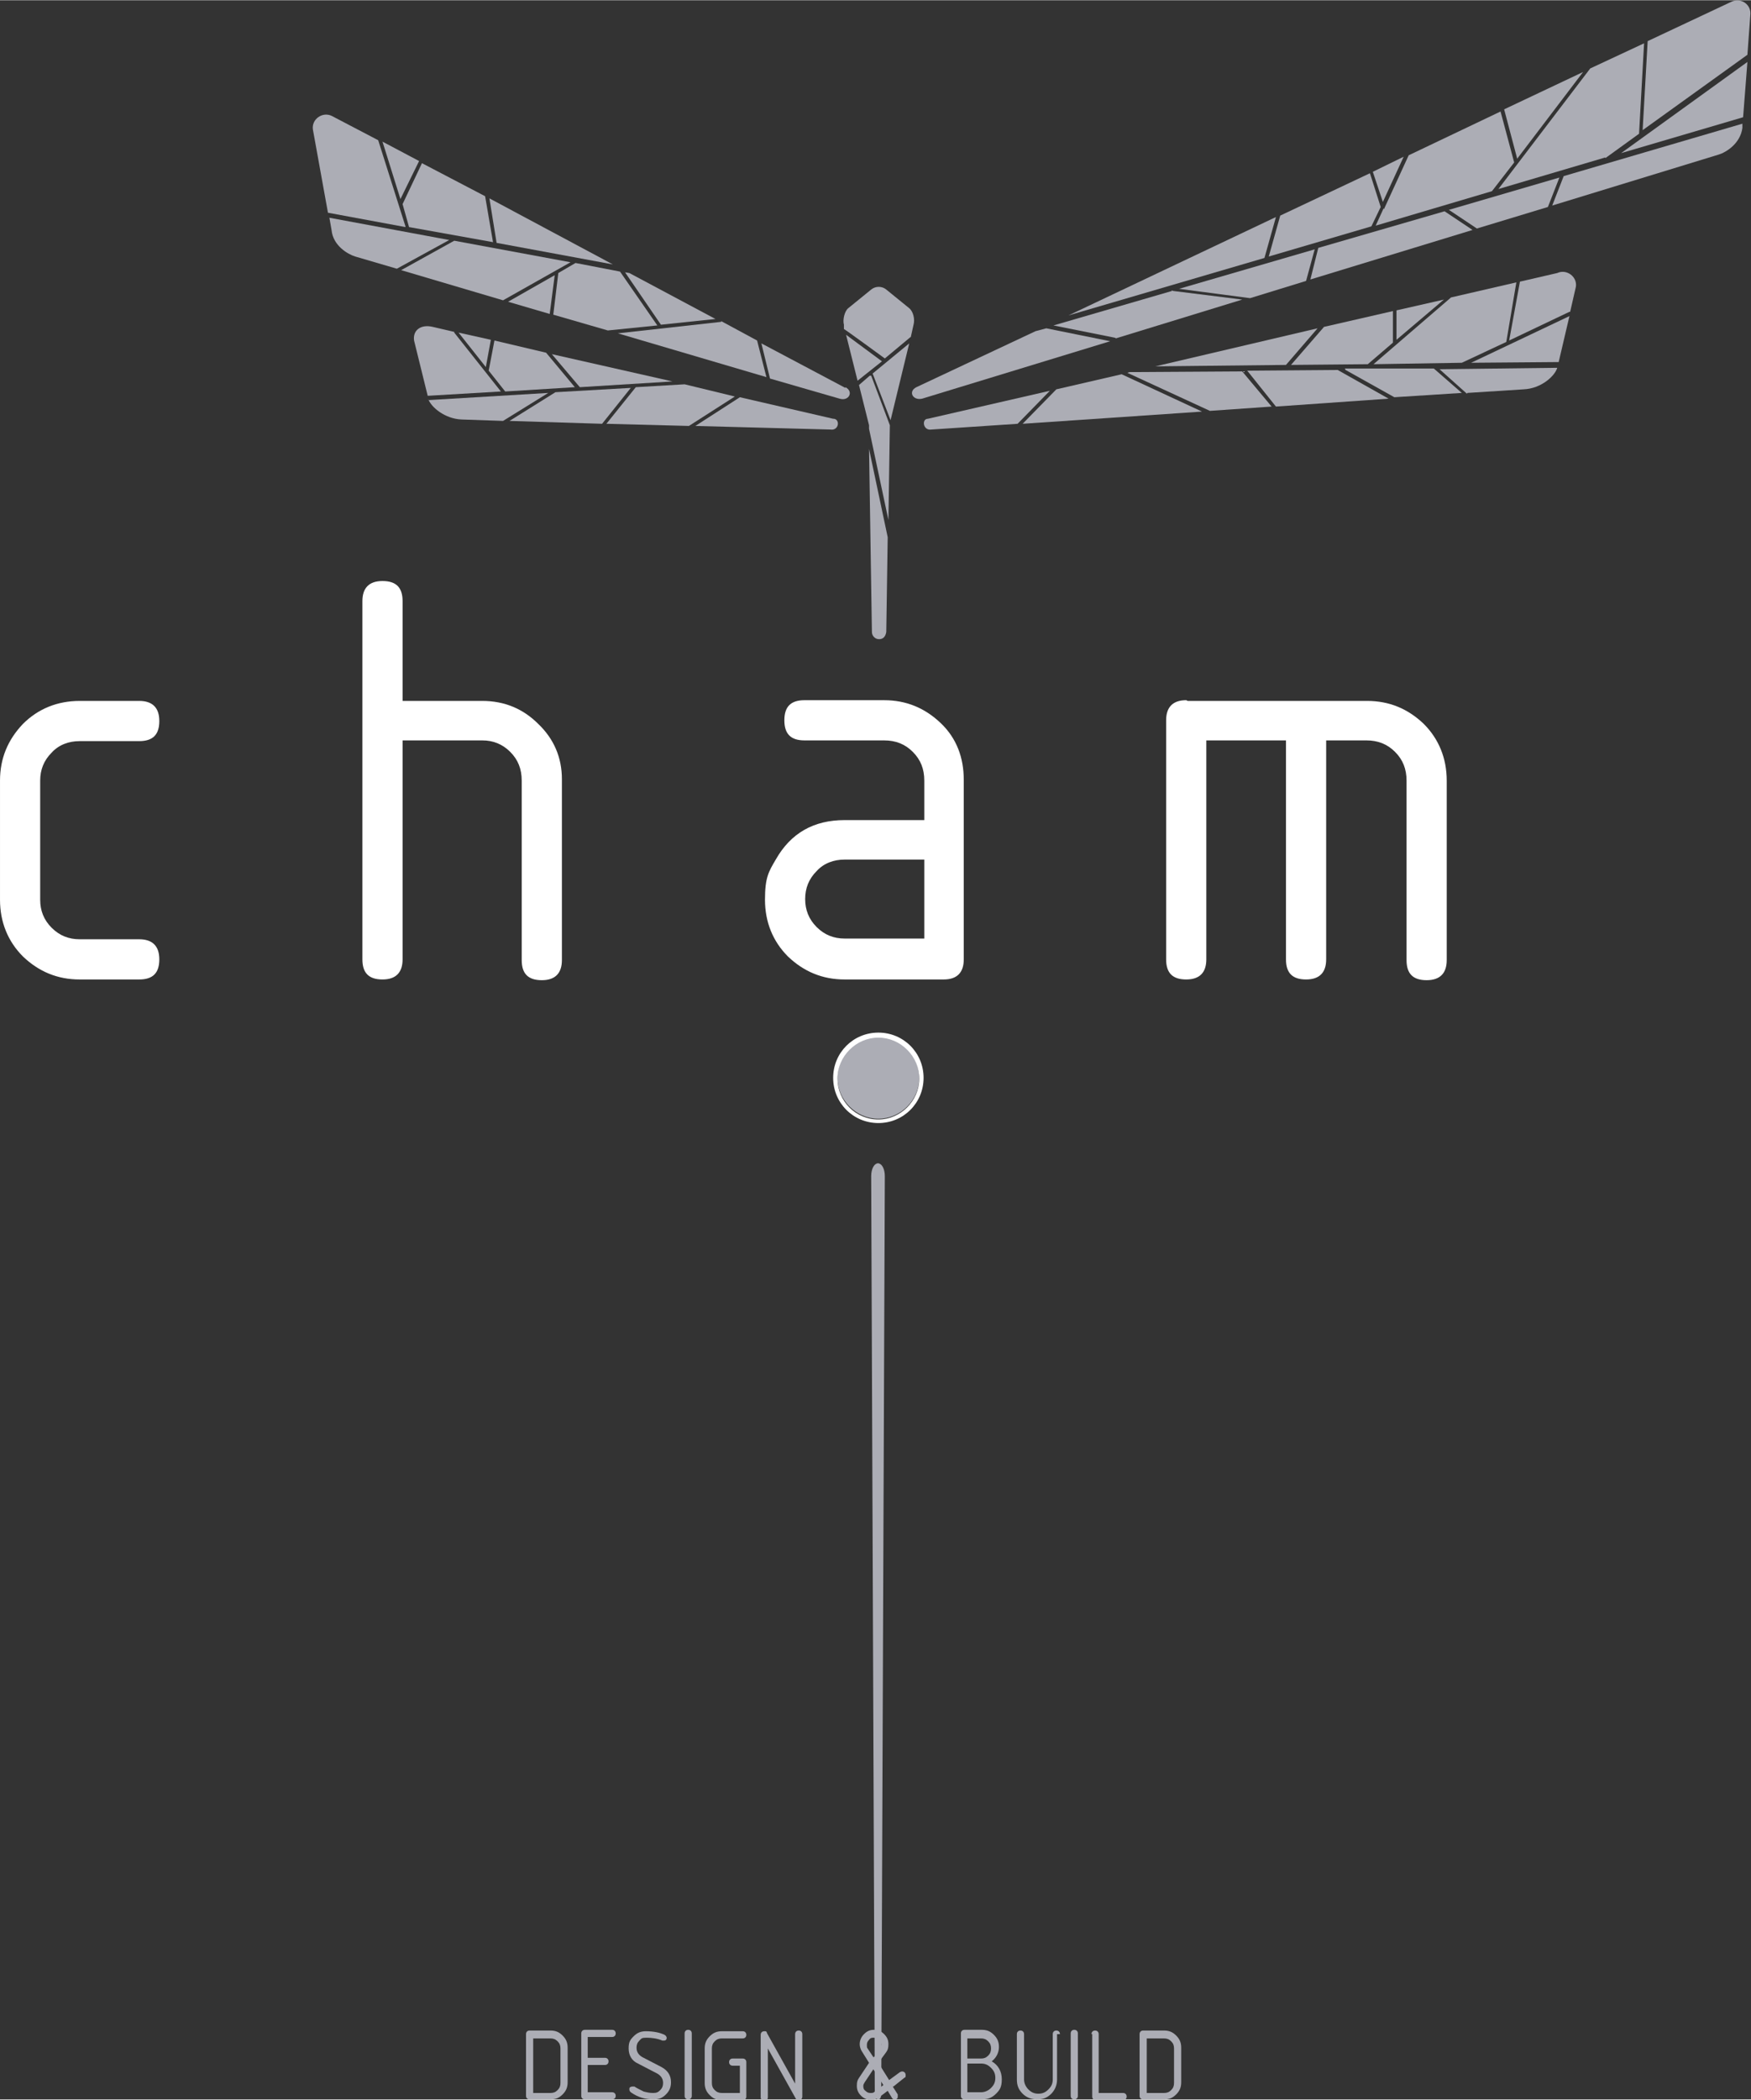 <svg xmlns="http://www.w3.org/2000/svg" id="Layer_1" width="86.1mm" height="103.2mm" viewBox="0 0 244 292.4"><rect x="0" y="0" width="244" height="292.4" fill="#333333" stroke="none"/><defs><style>.cls-1{fill:#acadb5;}.cls-1,.cls-2{stroke-width:0px;}.cls-2{fill:#fff;}</style></defs><path class="cls-2" d="m5.6,108.7v16.6c0,1.5.5,2.8,1.6,3.9,1.1,1.1,2.4,1.6,3.9,1.6h8.3c1.8,0,2.8.9,2.8,2.8s-.9,2.8-2.8,2.8h-8.3c-3.1,0-5.7-1.1-7.9-3.2-2.1-2.1-3.2-4.8-3.2-7.9v-16.6c0-3.1,1.1-5.7,3.2-7.9,2.1-2.1,4.8-3.2,7.9-3.2h8.3c1.8,0,2.8.9,2.8,2.8s-.9,2.8-2.8,2.8h-8.3c-1.5,0-2.9.5-3.9,1.6-1.1,1.1-1.6,2.4-1.6,3.9"></path><path class="cls-2" d="m50.5,83.7c0-1.8.9-2.8,2.8-2.8s2.8.9,2.8,2.8v13.9h11.1c3.1,0,5.7,1.1,7.8,3.2,2.2,2.1,3.3,4.7,3.3,7.7v25.2c0,1.8-.9,2.8-2.8,2.8s-2.8-.9-2.8-2.8v-25c0-1.6-.5-2.9-1.6-4-1.1-1.1-2.4-1.6-3.9-1.6h-11.1v30.5c0,1.8-.9,2.8-2.8,2.8s-2.8-.9-2.8-2.8v-50Z"></path><path class="cls-2" d="m117.7,136.4c-3.1,0-5.7-1.1-7.9-3.2-2.1-2.1-3.2-4.8-3.2-7.9s.5-3.9,1.5-5.6c2.1-3.7,5.3-5.5,9.6-5.5h11.1v-5.5c0-1.6-.5-2.9-1.6-4-1.1-1.1-2.4-1.6-4-1.6h-11.1c-1.9,0-2.8-.9-2.8-2.8s.9-2.8,2.8-2.8h11.1c3.1,0,5.7,1.1,7.9,3.2,2.2,2.1,3.2,4.8,3.2,7.9v25c0,1.8-.9,2.8-2.8,2.8h-13.9Zm11.1-16.7h-11.1c-1.5,0-2.9.5-3.9,1.6-1.1,1.1-1.6,2.4-1.6,3.9s.5,2.8,1.6,3.9c1.1,1.1,2.4,1.6,3.9,1.6h11.1v-11.1Z"></path><path class="cls-2" d="m165.5,97.6h25c3.1,0,5.7,1.1,7.9,3.2,2.1,2.1,3.2,4.8,3.2,7.9v25c0,1.8-.9,2.8-2.8,2.8s-2.8-.9-2.8-2.8v-25c0-1.6-.5-2.9-1.6-4-1.1-1.1-2.4-1.6-4-1.6h-5.6v30.5c0,1.8-.9,2.8-2.8,2.8s-2.8-.9-2.8-2.8v-30.5h-11.1v30.5c0,1.8-.9,2.8-2.8,2.8s-2.8-.9-2.8-2.8v-33.3c0-1.8.9-2.8,2.8-2.8"></path><path class="cls-1" d="m122.4,144.4c-3.2,0-5.7,2.6-5.7,5.7s2.6,5.7,5.7,5.7,5.7-2.6,5.7-5.7-2.6-5.7-5.7-5.7"></path><path class="cls-2" d="m122.4,143.8c-3.5,0-6.3,2.8-6.3,6.3s2.8,6.3,6.3,6.3,6.3-2.8,6.3-6.3-2.8-6.3-6.3-6.3m0,12.1c-3.2,0-5.7-2.6-5.7-5.7s2.6-5.7,5.7-5.7,5.7,2.6,5.7,5.7-2.6,5.7-5.7,5.7"></path><polygon class="cls-1" points="177.8 30.2 148.9 43.9 176.2 35.9 177.8 30.2"></polygon><polygon class="cls-1" points="195.6 21.8 191.3 23.9 192.7 28.1 195.6 21.8"></polygon><path class="cls-1" d="m211.4,22.1l9.2-12.1-11,5.2s0,0,0,0l1.8,6.8Z"></path><path class="cls-1" d="m243.5,7.6l.4-5.5c.2-1.5-1.3-2.5-2.6-1.9l-11.7,5.5-.7,12.4,14.6-10.5Z"></path><path class="cls-1" d="m192.8,29l-1.1,2.4,16.2-4.8,3.1-4-1.9-7.1-12.8,6.1-3.4,7.4s0,0,0,.1"></path><path class="cls-1" d="m223.7,22s0,0,0,0l4.7-3.4.7-12.6-7.5,3.5-12.8,16.8,14.9-4.4Z"></path><path class="cls-1" d="m144.3,46.1l-16.6,7.8c-1.2.6-.5,1.9.8,1.6l26.2-8-8.9-1.8-1.5.4Z"></path><polygon class="cls-1" points="191.1 31.5 192.4 28.8 190.9 24.1 178.4 30 176.8 35.7 191.1 31.5"></polygon><path class="cls-1" d="m216.3,28.6l23.2-7.1c1-.3,3-1.5,3.3-3.7v-.6s-24.9,7.3-24.9,7.3l-1.6,4.1Z"></path><path class="cls-1" d="m225.9,21.3l17-5s0,0,0,0l.6-7.7-17.6,12.7Z"></path><polygon class="cls-1" points="201.9 29.2 205.8 31.8 215.7 28.8 217.3 24.7 201.9 29.2"></polygon><polygon class="cls-1" points="183.2 34.7 164.3 40.2 174.2 41.5 182 39.1 183.2 34.7"></polygon><path class="cls-1" d="m163.3,40.5l-16.5,4.8,8.5,1.7c0,0,.1,0,.2.1l17.6-5.4-9.6-1.2c0,0-.1,0-.2-.1"></path><polygon class="cls-1" points="183.7 34.5 182.6 38.9 205.2 32 201.3 29.4 183.7 34.5"></polygon><polygon class="cls-1" points="190.6 50.7 194.1 47.7 194.1 43.3 184.5 45.5 179.9 50.8 190.6 50.7"></polygon><polygon class="cls-1" points="157.4 51.8 157.1 51.9 168.6 57.2 177.2 56.6 173.1 51.7 157.4 51.8"></polygon><polygon class="cls-1" points="201.2 41.7 194.6 43.2 194.6 47.3 201.2 41.7"></polygon><polygon class="cls-1" points="173.8 51.6 177.8 56.6 193.5 55.5 186.4 51.5 173.8 51.6"></polygon><path class="cls-1" d="m187.5,51.5l6.8,3.8s0,0,0,0l9.4-.6-3.9-3.4h-12.4Z"></path><polygon class="cls-1" points="217.2 50.4 218.7 44 205 50.5 217.2 50.4"></polygon><polygon class="cls-1" points="147.2 54.2 142.5 59 167.5 57.3 156.3 52.1 147.2 54.2"></polygon><polygon class="cls-1" points="203.7 50.5 209.9 47.6 211.3 39.3 202.2 41.4 191.4 50.7 203.7 50.5"></polygon><path class="cls-1" d="m129.3,58.3c-.9,0-.7,1.7.5,1.5l12-.8,4.5-4.6-17,3.9Z"></path><path class="cls-1" d="m204.5,54.7l7.8-.5c2.5-.1,4.4-1.9,4.7-3l-16.4.2,3.8,3.4Z"></path><path class="cls-1" d="m218.8,43.4l.8-3.5c.2-1.4-1.3-2.5-2.6-1.9l-5.2,1.2-1.5,8.2,8.4-4Z"></path><polygon class="cls-1" points="183.6 45.7 161 51 179.2 50.8 183.6 45.7"></polygon><path class="cls-1" d="m56.5,31.5l-3.8-12-6.5-3.4c-1.3-.6-2.8.5-2.6,1.9l2.1,11.6s0,0,0,0l10.8,2Z"></path><polygon class="cls-1" points="92.1 45.2 99.7 44.4 87.7 38 87.1 37.9 92.1 45.2"></polygon><path class="cls-1" d="m117.8,54l-11.7-6.2,1.2,4.9,9.7,2.8c1.3.4,2-1,.8-1.6"></path><polygon class="cls-1" points="85.4 36.8 68.2 27.6 69.2 33.8 85.4 36.8"></polygon><path class="cls-1" d="m100.5,44.8s0,0,0,0l-14.4,1.6,20.7,6.1-1.3-5.1-5-2.7Z"></path><polygon class="cls-1" points="86.4 37.8 80.2 36.6 77.8 38 77.1 43.8 84.7 46 91.6 45.3 86.4 37.8"></polygon><polygon class="cls-1" points="70.8 42 76.6 43.7 77.3 38.3 70.8 42"></polygon><polygon class="cls-1" points="63.3 33.5 55.9 37.6 70.1 41.8 79.5 36.5 63.3 33.5"></polygon><path class="cls-1" d="m45.9,30.3l.3,1.7c.2,2.2,2.3,3.4,3.3,3.7l5.8,1.7,7.3-4-16.7-3.1Z"></path><polygon class="cls-1" points="57 31.6 68.7 33.7 67.6 27.3 58.8 22.7 56.1 28.4 57 31.6"></polygon><polygon class="cls-1" points="58.4 22.4 53.3 19.7 55.8 27.7 58.4 22.4"></polygon><polygon class="cls-1" points="70.4 54.5 80.1 53.9 76.1 49.1 68.9 47.4 68.1 51.6 70.4 54.5"></polygon><polygon class="cls-1" points="93.7 53.1 76.9 49.3 80.8 53.9 93.7 53.1"></polygon><polygon class="cls-1" points="68.4 47.3 63.9 46.3 67.7 51.1 68.4 47.3"></polygon><path class="cls-1" d="m116.1,58.3l-13-3-6.2,4,18.8.5c1.2.2,1.4-1.4.5-1.5"></path><path class="cls-1" d="m63.3,46.4c0,0,0-.1,0-.2l-3-.7c-1.7-.4-2.8.5-2.6,1.9l1.9,7.7,10.2-.6-6.5-8.2Z"></path><polygon class="cls-1" points="95.4 53.5 88.6 53.9 84.5 59 96 59.3 102.4 55.2 95.4 53.5"></polygon><polygon class="cls-1" points="77.4 54.6 71 58.6 83.9 59 87.9 54 77.4 54.6"></polygon><path class="cls-1" d="m59.7,55.6c.4,1.1,2.3,2.7,4.6,2.8l5.8.2,6.3-3.9-16.7,1Z"></path><path class="cls-1" d="m126.9,47l.4-1.8c.2-.7,0-1.8-.6-2.3l-3.2-2.6c-.6-.5-1.5-.5-2.1,0l-3.2,2.6c-.5.4-.8,1.6-.6,2.3v.6c.1,0,5.7,4.1,5.7,4.1l3.6-3Z"></path><polygon class="cls-1" points="124.1 58.5 126.7 47.8 121.6 52 124.1 58.5"></polygon><path class="cls-1" d="m121.2,52.3l-1.5,1.3,1.4,5.6h0v.5s2.7,12.7,2.7,12.7l.2-13.2s0,0,0,0l-2.6-6.9Z"></path><polygon class="cls-1" points="117.9 46.6 119.5 53 122.9 50.3 117.9 46.6"></polygon><path class="cls-1" d="m121.5,88c0,.5.4,1,1,1s.9-.4,1-1l.2-13.2-2.6-12.3.4,25.5Z"></path><path class="cls-1" d="m122.4,162c-.6,0-1,.8-1,1.8l.5,127.8c0,.5.2.8.5.8s.4-.4.4-.8l.5-127.8c0-1-.4-1.8-1-1.8"></path><path class="cls-1" d="m73.3,283.3c0-.3.2-.5.5-.5h2.9c.7,0,1.2.2,1.7.7.5.5.7,1,.7,1.7v4.8c0,.7-.2,1.2-.7,1.7-.5.5-1,.7-1.7.7h-2.9c-.3,0-.5-.2-.5-.5v-8.7Zm1,.5v7.7h2.4c.4,0,.7-.1,1-.4.3-.3.4-.6.4-1v-4.8c0-.4-.1-.7-.4-1-.3-.3-.6-.4-1-.4h-2.4Z"></path><path class="cls-1" d="m81,291.9v-8.7c0-.3.2-.5.5-.5h3.8c.3,0,.5.2.5.5s-.2.5-.5.5h-3.4v2.9h2.4c.3,0,.5.2.5.5s-.2.5-.5.5h-2.4v3.8h3.4c.3,0,.5.2.5.5s-.2.5-.5.5h-3.8c-.3,0-.5-.2-.5-.5Z"></path><path class="cls-1" d="m93.5,290c0,.7-.2,1.2-.7,1.7-.5.5-1,.7-1.7.7-1.2,0-2.2-.3-3.2-1-.1-.1-.2-.2-.2-.4s0-.2.1-.3c0,0,.2-.1.3-.1s.2,0,.3,0c.3.2.7.4,1.3.7.4.1.8.2,1.3.2s.7-.1,1-.4c.3-.3.4-.6.4-1,0-.6-.3-1-.8-1.3l-2.7-1.4c-.9-.4-1.3-1.2-1.3-2.1s.2-1.2.7-1.7,1-.7,1.7-.7c1.1,0,2,.2,2.6.5.2.1.3.3.3.4s0,.2-.1.3-.2.1-.3.1-.1,0-.2,0c-.7-.3-1.5-.4-2.2-.4s-.7.1-1,.4c-.3.3-.4.6-.4,1,0,.6.3,1,.8,1.3l2.7,1.4c.9.5,1.3,1.2,1.3,2.1Z"></path><path class="cls-1" d="m95.9,292.4c-.3,0-.5-.2-.5-.5v-8.7c0-.3.2-.5.5-.5s.5.2.5.5v8.7c0,.3-.2.5-.5.5Z"></path><path class="cls-1" d="m100.7,291.5h2.4v-3.8h-1c-.3,0-.5-.2-.5-.5s.2-.5.5-.5h1.4c.3,0,.5.2.5.5v4.8c0,.3-.2.5-.5.5h-2.9c-.7,0-1.2-.2-1.7-.7-.5-.5-.7-1-.7-1.7v-4.8c0-.7.2-1.2.7-1.7.5-.5,1-.7,1.7-.7h2.9c.3,0,.5.2.5.5s-.2.5-.5.5h-2.9c-.4,0-.7.1-1,.4-.3.3-.4.6-.4,1v4.8c0,.4.1.7.4,1s.6.4,1,.4Z"></path><path class="cls-1" d="m110.8,290.1v-6.8c0-.3.2-.5.5-.5s.5.2.5.5v8.7c0,.3-.2.5-.5.5s-.3,0-.4-.2l-3.9-7v6.8c0,.3-.2.5-.5.5s-.5-.2-.5-.5v-8.7c0-.3.2-.5.5-.5s.3,0,.4.3l3.9,7Z"></path><path class="cls-1" d="m124.4,290.6l.7,1.1c0,0,0,.2,0,.3,0,.1,0,.2-.1.3s-.2.1-.3.1-.3,0-.4-.2l-.6-1-1.2.9c-.3.2-.7.4-1.1.4s-1-.2-1.4-.6-.6-.8-.6-1.4.1-.8.3-1.1l1.4-2.1-1-1.6c-.2-.3-.3-.7-.3-1,0-.5.2-1,.6-1.4s.8-.6,1.4-.6,1,.2,1.4.6c.4.4.6.8.6,1.4s-.1.8-.3,1.1l-1.1,1.5,1.5,2.4,1.5-1.1c0,0,.2-.1.3-.1.3,0,.5.2.5.5s0,.3-.2.4l-1.5,1.2Zm-1.3-.2l-1.4-2.2-1.2,1.8c-.1.2-.2.3-.2.5s0,.5.3.7c.2.2.4.3.7.3s.4,0,.6-.2l1.2-.9Zm-1.3-3.9l.8-1.2c.1-.2.2-.3.2-.5s0-.5-.3-.7-.4-.3-.7-.3-.5,0-.7.3c-.2.2-.3.4-.3.7s0,.4.1.5l.8,1.2Z"></path><path class="cls-1" d="m138.2,287.1c.9.5,1.4,1.4,1.4,2.5s-.3,1.5-.8,2c-.6.6-1.2.8-2,.8h-2.4c-.3,0-.5-.2-.5-.5v-8.7c0-.3.2-.5.5-.5h2.4c.7,0,1.2.2,1.7.7.5.5.7,1,.7,1.7s-.3,1.4-.9,1.9Zm-3.4-3.3v2.9h1.9c.4,0,.7-.1,1-.4.3-.3.4-.6.4-1s-.1-.7-.4-1c-.3-.3-.6-.4-1-.4h-1.9Zm0,3.8v3.8h1.9c.5,0,1-.2,1.4-.6.4-.4.6-.8.6-1.4s-.2-1-.6-1.4c-.4-.4-.8-.6-1.4-.6h-1.9Z"></path><path class="cls-1" d="m147.3,283.3v6.3c0,.8-.3,1.5-.8,2-.6.6-1.2.8-2,.8s-1.5-.3-2-.8c-.6-.6-.8-1.2-.8-2v-6.3c0-.3.2-.5.5-.5s.5.2.5.5v6.3c0,.5.2,1,.6,1.4.4.4.8.6,1.4.6s1-.2,1.4-.6c.4-.4.6-.8.6-1.4v-6.3c0-.3.2-.5.5-.5s.5.2.5.5Z"></path><path class="cls-1" d="m149.7,292.4c-.3,0-.5-.2-.5-.5v-8.7c0-.3.2-.5.5-.5s.5.2.5.5v8.7c0,.3-.2.5-.5.5Z"></path><path class="cls-1" d="m152.1,283.3c0-.3.2-.5.5-.5s.5.2.5.5v8.2h3.4c.3,0,.5.2.5.5s-.2.5-.5.5h-3.8c-.3,0-.5-.2-.5-.5v-8.7Z"></path><path class="cls-1" d="m158.8,283.3c0-.3.2-.5.5-.5h2.9c.7,0,1.2.2,1.7.7.5.5.7,1,.7,1.7v4.8c0,.7-.2,1.2-.7,1.7-.5.5-1,.7-1.7.7h-2.9c-.3,0-.5-.2-.5-.5v-8.7Zm1,.5v7.7h2.4c.4,0,.7-.1,1-.4.3-.3.4-.6.4-1v-4.8c0-.4-.1-.7-.4-1-.3-.3-.6-.4-1-.4h-2.4Z"></path></svg>